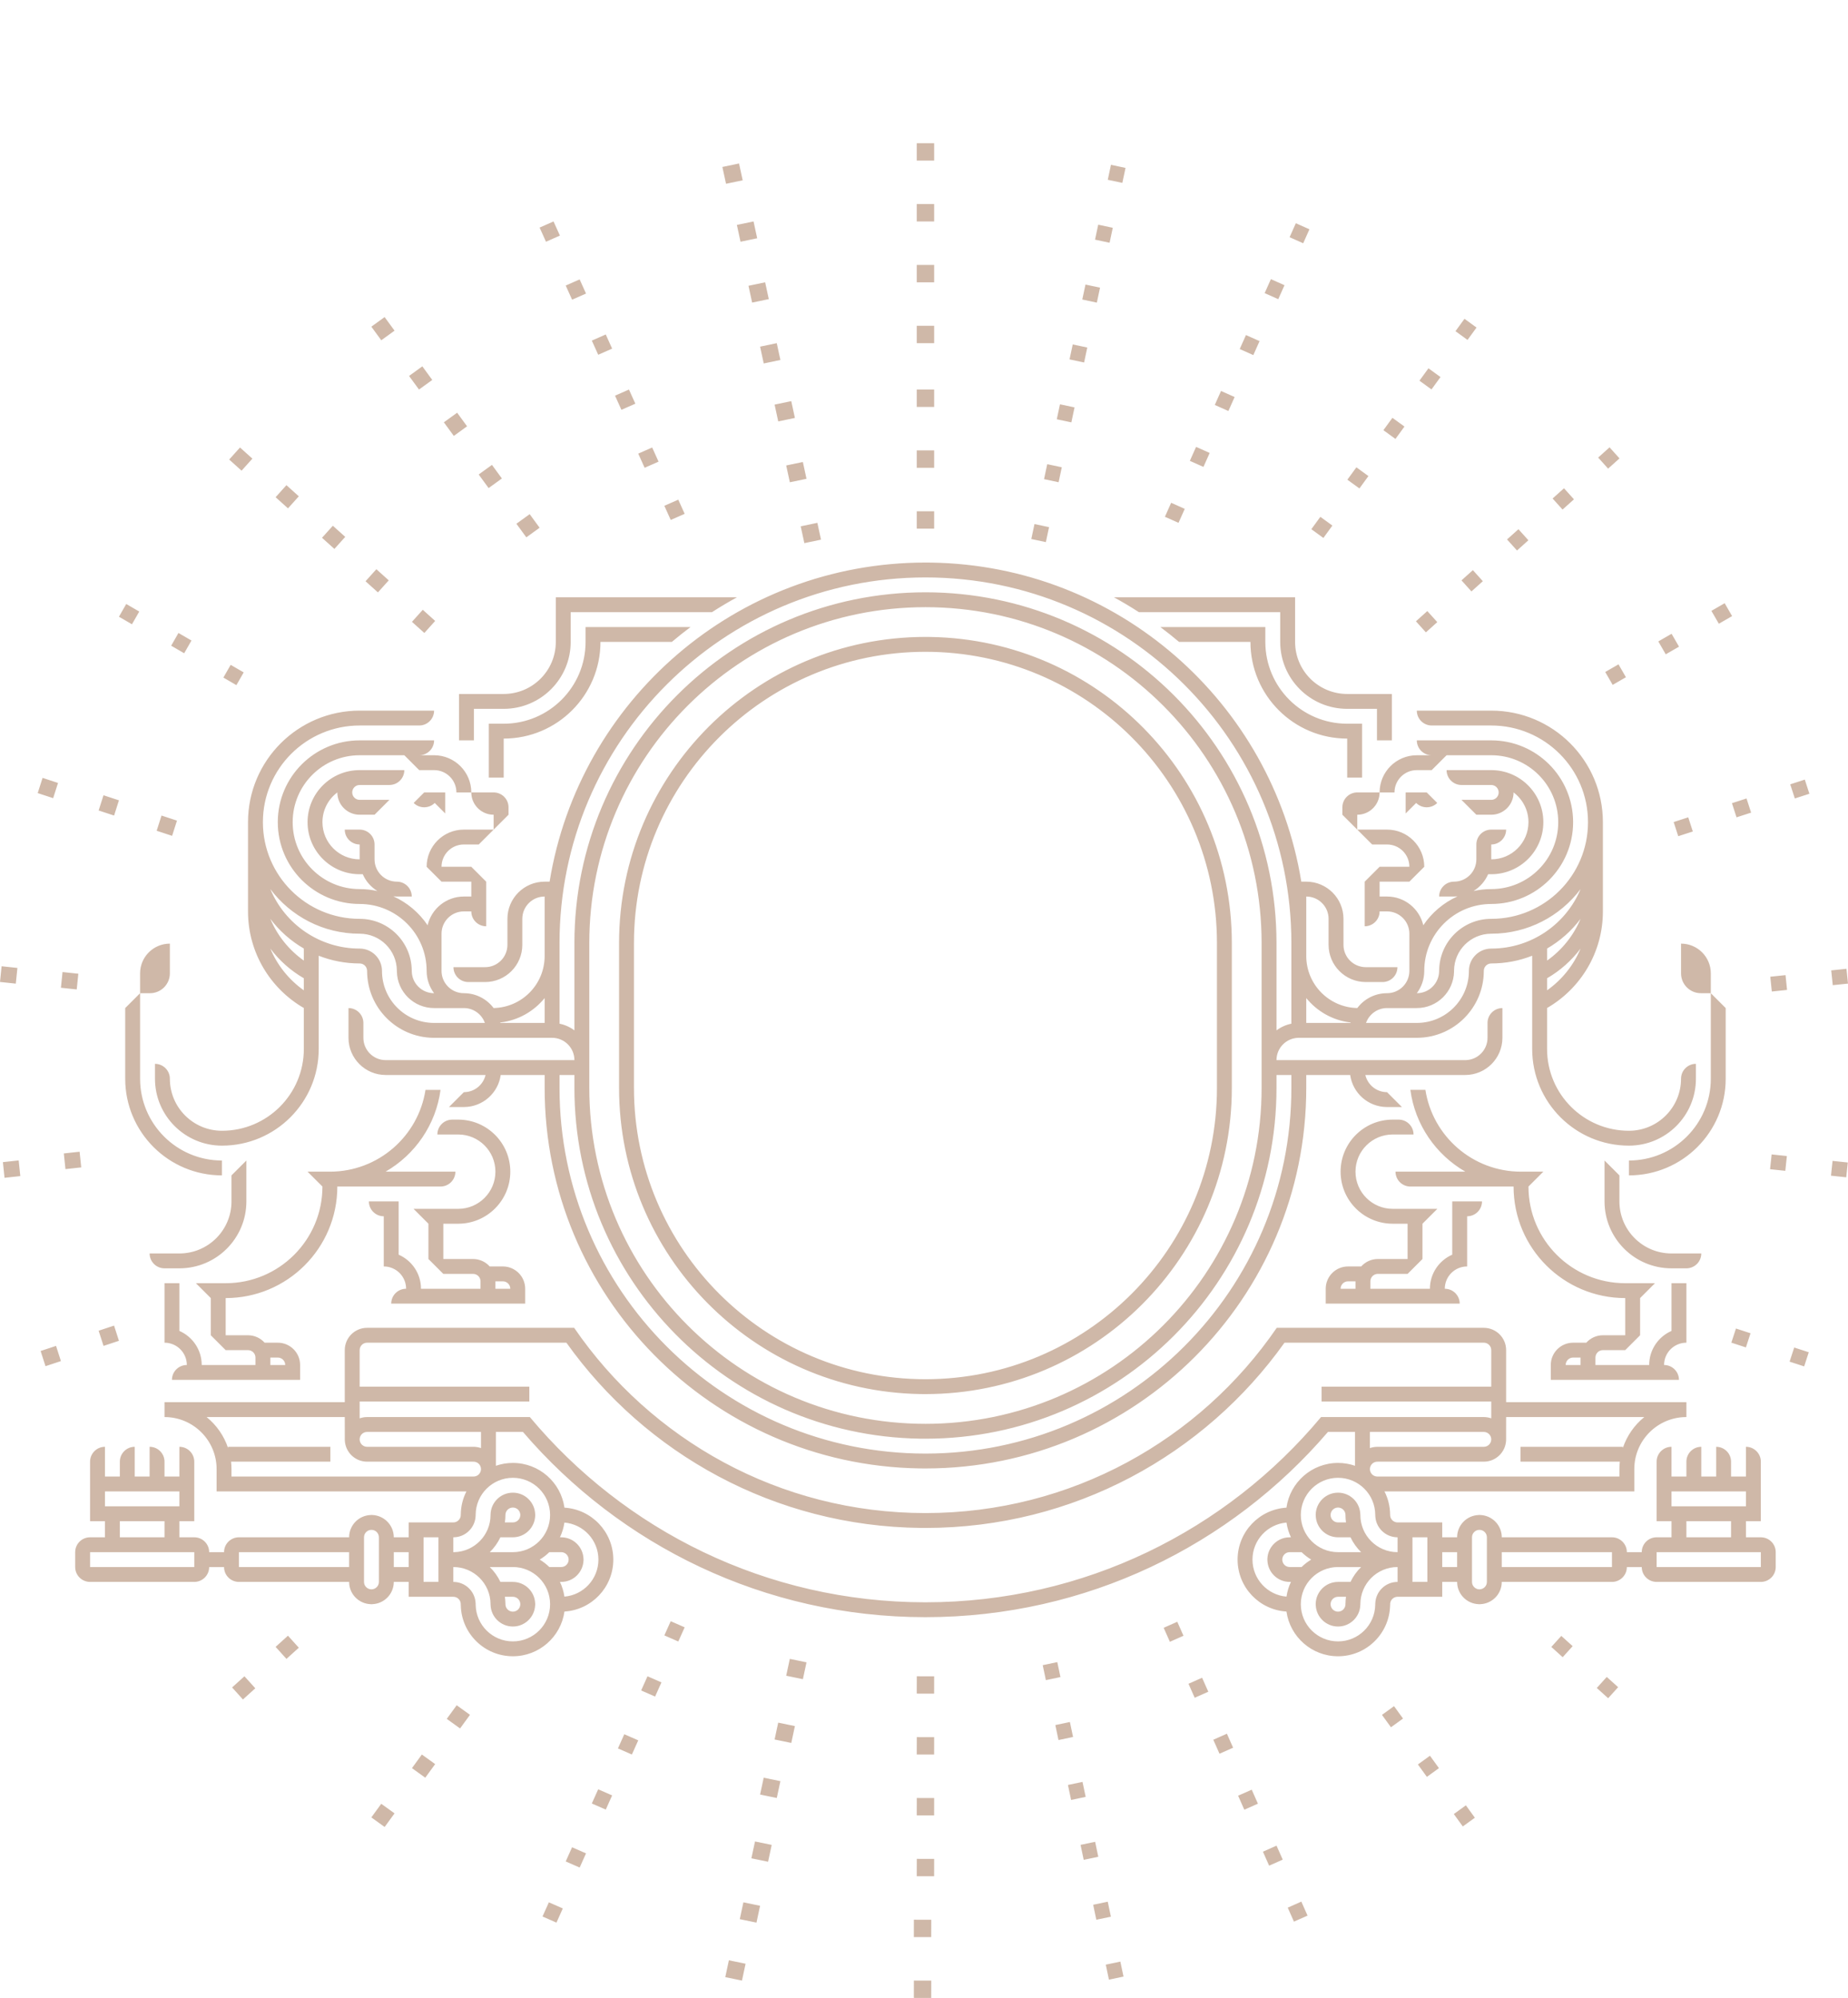 <?xml version="1.0" encoding="UTF-8"?>
<svg width="542px" height="586px" viewBox="0 0 542 586" version="1.1" xmlns="http://www.w3.org/2000/svg" xmlns:xlink="http://www.w3.org/1999/xlink">
    <title>img-illu-peers</title>
    <g id="01-Landing" stroke="none" stroke-width="1" fill="none" fill-rule="evenodd" opacity="0.497">
        <g id="peers-landing_A-榮耀經典款" transform="translate(-403, -5130)">
            <g id="貴族等級的體驗" transform="translate(403, 5046)">
                <g id="img-illu-peers" transform="translate(-0, 0)">
                    <g transform="translate(-0, 84)">
                        <path d="M268.034,580.9 L273.127,580.91 L273.116,586 L268.022,585.988 L268.034,580.9 Z M213.776,574.95 L218.672,575.961 L217.612,580.9 L212.716,579.889 L213.776,574.95 Z M328.588,575.337 L329.513,579.729 L325.241,580.628 L324.316,576.236 L328.588,575.337 Z M268.033,563.05 L273.127,563.061 L273.116,568.15 L268.022,568.139 L268.033,563.05 Z M218.03,557.95 L222.926,558.96 L221.866,563.9 L216.97,562.889 L218.03,557.95 Z M160.976,557.95 L165.068,559.741 L163.203,563.9 L159.111,562.109 L160.976,557.95 Z M381.671,557.743 L383.491,561.847 L379.499,563.613 L377.68,559.51 L381.671,557.743 Z M324.889,557.769 L325.814,562.16 L321.542,563.059 L320.617,558.666 L324.889,557.769 Z M268.885,545.2 L273.978,545.212 L273.967,550.3 L268.873,550.289 L268.885,545.2 Z M167.783,541.8 L171.874,543.591 L170.009,547.75 L165.918,545.959 L167.783,541.8 Z M374.394,541.328 L376.213,545.431 L372.222,547.198 L370.402,543.094 L374.394,541.328 Z M221.434,540.1 L226.33,541.11 L225.27,546.05 L220.374,545.039 L221.434,540.1 Z M321.19,540.199 L322.115,544.591 L317.843,545.49 L316.918,541.098 L321.19,540.199 Z M111.816,529.05 L115.717,531.858 L112.812,535.85 L108.911,533.041 L111.816,529.05 Z M429.928,529.501 L432.563,533.136 L429.026,535.694 L426.392,532.058 L429.928,529.501 Z M268.885,527.35 L273.978,527.362 L273.967,532.45 L268.873,532.439 L268.885,527.35 Z M367.117,524.912 L368.936,529.016 L364.945,530.783 L363.125,526.679 L367.117,524.912 Z M175.441,524.8 L179.532,526.591 L177.667,530.75 L173.576,528.959 L175.441,524.8 Z M317.491,522.63 L318.416,527.022 L314.143,527.92 L313.218,523.528 L317.491,522.63 Z M223.986,521.4 L228.882,522.41 L227.822,527.35 L222.926,526.339 L223.986,521.4 Z M123.728,514.6 L127.63,517.408 L124.724,521.4 L120.823,518.592 L123.728,514.6 Z M419.392,514.956 L422.027,518.593 L418.49,521.151 L415.855,517.515 L419.392,514.956 Z M268.885,509.5 L273.978,509.512 L273.967,514.6 L268.873,514.589 L268.885,509.5 Z M183.099,508.65 L187.19,510.441 L185.325,514.6 L181.234,512.809 L183.099,508.65 Z M359.84,508.496 L361.659,512.6 L357.667,514.367 L355.848,510.263 L359.84,508.496 Z M228.241,505.25 L233.137,506.26 L232.076,511.2 L227.181,510.189 L228.241,505.25 Z M313.791,505.061 L314.716,509.453 L310.443,510.352 L309.518,505.959 L313.791,505.061 Z M133.939,500.15 L137.84,502.958 L134.934,506.95 L131.033,504.141 L133.939,500.15 Z M408.856,500.413 L411.49,504.049 L407.954,506.607 L405.319,502.971 L408.856,500.413 Z M71.694,491.65 L74.876,495.175 L71.251,498.45 L68.069,494.926 L71.694,491.65 Z M471.248,491.844 L474.581,494.852 L471.655,498.089 L468.321,495.081 L471.248,491.844 Z M352.562,492.081 L354.382,496.185 L350.391,497.951 L348.571,493.847 L352.562,492.081 Z M189.905,491.65 L193.997,493.441 L192.131,497.6 L188.041,495.809 L189.905,491.65 Z M268.885,491.65 L273.978,491.661 L273.967,496.75 L268.873,496.739 L268.885,491.65 Z M310.091,487.492 L311.016,491.884 L306.744,492.782 L305.819,488.391 L310.091,487.492 Z M231.644,486.55 L236.54,487.56 L235.48,492.5 L230.584,491.489 L231.644,486.55 Z M84.457,479.75 L87.639,483.274 L84.014,486.55 L80.832,483.026 L84.457,479.75 Z M457.913,479.809 L461.247,482.817 L458.321,486.055 L454.987,483.045 L457.913,479.809 Z M168.394,389.449 C190.874,422.251 228.632,443.775 271.425,443.782 C314.219,443.775 351.977,422.251 374.457,389.449 L374.457,389.449 L435.185,389.449 C438.8,389.449 441.733,392.377 441.733,395.991 L441.733,395.991 L441.733,411.258 L494.604,411.258 L494.604,415.621 C486.165,415.621 479.324,422.455 479.324,430.887 L479.324,430.887 L479.324,437.43 L406.054,437.43 C407.091,439.468 407.686,441.768 407.707,444.205 L407.707,444.205 L407.719,444.205 L407.719,444.478 C407.788,445.619 408.735,446.524 409.894,446.524 L409.894,446.524 L422.992,446.524 L422.992,450.886 L427.358,450.886 C427.358,447.344 430.177,444.466 433.695,444.353 L433.695,444.353 L433.695,444.346 L433.837,444.346 C433.861,444.346 433.883,444.342 433.907,444.342 L433.907,444.342 L433.941,444.344 L433.941,444.344 L433.976,444.346 L434.104,444.346 C437.629,444.458 440.456,447.339 440.456,450.886 L440.456,450.886 L472.774,450.886 C475.186,450.886 477.141,452.838 477.141,455.247 L477.141,455.247 L481.506,455.247 C481.506,452.838 483.461,450.886 485.872,450.886 L485.872,450.886 L490.238,450.886 L490.238,446.154 L485.872,446.154 L485.872,428.706 C485.872,426.298 487.827,424.344 490.238,424.344 L490.238,424.344 L490.238,433.069 L494.604,433.069 L494.604,428.706 C494.604,426.298 496.558,424.344 498.97,424.344 L498.97,424.344 L498.97,433.069 L503.336,433.069 L503.336,424.344 C505.747,424.344 507.701,426.298 507.701,428.706 L507.701,428.706 L507.701,433.069 L512.067,433.069 L512.067,424.344 C514.479,424.344 516.434,426.298 516.434,428.706 L516.434,428.706 L516.434,446.154 L512.067,446.154 L512.067,450.886 L516.434,450.886 C518.845,450.886 520.799,452.838 520.799,455.247 L520.799,455.247 L520.799,459.609 C520.799,462.018 518.845,463.972 516.434,463.972 L516.434,463.972 L485.872,463.972 C483.461,463.972 481.506,462.018 481.506,459.609 L481.506,459.609 L477.141,459.609 C477.141,462.018 475.186,463.972 472.774,463.972 L472.774,463.972 L440.456,463.972 C440.456,467.518 437.629,470.399 434.104,470.504 L434.104,470.504 L434.104,470.514 L433.695,470.514 L433.695,470.504 C430.177,470.391 427.358,467.514 427.358,463.972 L427.358,463.972 L422.992,463.972 L422.992,468.333 L409.894,468.333 C408.745,468.333 407.805,469.222 407.72,470.35 L407.72,470.35 L407.72,470.804 L407.704,470.804 C407.549,479.102 400.773,485.781 392.431,485.781 C384.722,485.781 378.35,480.077 377.304,472.663 C369.332,472.174 363.014,465.581 362.976,457.502 L362.976,457.502 L362.974,457.502 L362.974,457.348 C363.018,449.273 369.334,442.683 377.304,442.194 C378.35,434.78 384.722,429.075 392.431,429.075 C394.175,429.075 395.85,429.372 397.412,429.909 L397.412,429.909 L397.412,419.983 L389.474,419.983 C360.986,453.229 318.68,474.305 271.443,474.315 L271.443,474.315 L271.407,474.315 C224.17,474.305 181.865,453.229 153.377,419.983 L153.377,419.983 L145.438,419.983 L145.438,429.909 C147.001,429.372 148.676,429.075 150.419,429.075 C158.129,429.075 164.501,434.78 165.547,442.194 C173.516,442.683 179.833,449.273 179.875,457.348 L179.875,457.348 L179.876,457.348 L179.876,457.502 C179.836,465.581 173.519,472.174 165.547,472.663 C164.501,480.077 158.129,485.781 150.419,485.781 C142.078,485.781 135.302,479.102 135.147,470.804 L135.147,470.804 L135.131,470.804 L135.131,470.35 C135.046,469.222 134.106,468.333 132.956,468.333 L132.956,468.333 L119.858,468.333 L119.858,463.972 L115.493,463.972 C115.493,467.514 112.674,470.391 109.156,470.504 L109.156,470.504 L109.156,470.514 L108.746,470.514 L108.746,470.504 C105.222,470.399 102.395,467.518 102.395,463.972 L102.395,463.972 L70.077,463.972 C67.665,463.972 65.71,462.018 65.71,459.609 L65.71,459.609 L61.345,459.609 C61.345,462.018 59.389,463.972 56.979,463.972 L56.979,463.972 L26.417,463.972 C24.006,463.972 22.051,462.018 22.051,459.609 L22.051,459.609 L22.051,455.247 C22.051,452.838 24.006,450.886 26.417,450.886 L26.417,450.886 L30.783,450.886 L30.783,446.154 L26.417,446.154 L26.417,428.706 C26.417,426.298 28.372,424.344 30.783,424.344 L30.783,424.344 L30.783,433.069 L35.149,433.069 L35.149,428.706 C35.149,426.298 37.103,424.344 39.515,424.344 L39.515,424.344 L39.515,433.069 L43.881,433.069 L43.881,424.344 C46.292,424.344 48.247,426.298 48.247,428.706 L48.247,428.706 L48.247,433.069 L52.612,433.069 L52.612,424.344 C55.024,424.344 56.979,426.298 56.979,428.706 L56.979,428.706 L56.979,446.154 L52.612,446.154 L52.612,450.886 L56.979,450.886 C59.389,450.886 61.345,452.838 61.345,455.247 L61.345,455.247 L65.71,455.247 C65.71,452.838 67.665,450.886 70.077,450.886 L70.077,450.886 L102.395,450.886 C102.395,447.339 105.222,444.458 108.746,444.352 L108.746,444.352 L108.746,444.346 L108.875,444.346 C108.898,444.346 108.921,444.342 108.944,444.342 L108.944,444.342 L108.979,444.344 L108.979,444.344 L109.014,444.346 L109.156,444.346 C112.674,444.466 115.493,447.344 115.493,450.886 L115.493,450.886 L119.858,450.886 L119.858,446.524 L132.956,446.524 C134.116,446.524 135.062,445.619 135.133,444.478 L135.133,444.478 L135.133,444.205 L135.143,444.205 C135.165,441.768 135.759,439.468 136.797,437.43 L136.797,437.43 L63.527,437.43 L63.527,430.887 C63.527,422.455 56.686,415.621 48.247,415.621 L48.247,415.621 L48.247,411.258 L101.118,411.258 L101.118,395.991 C101.118,392.377 104.05,389.449 107.666,389.449 L107.666,389.449 Z M345.286,475.665 L347.105,479.769 L343.113,481.536 L341.294,477.432 L345.286,475.665 Z M196.712,475.5 L200.804,477.291 L198.939,481.45 L194.848,479.659 L196.712,475.5 Z M399.204,459.609 L392.431,459.609 C386.403,459.61 381.516,464.492 381.516,470.514 C381.516,476.538 386.403,481.419 392.431,481.419 C398.404,481.419 403.254,476.625 403.341,470.678 L403.341,470.678 L403.341,470.331 L403.355,470.331 C403.453,466.803 406.339,463.972 409.894,463.972 L409.894,463.972 L409.894,459.609 C403.89,459.61 399.021,464.454 398.982,470.443 L398.982,470.443 L398.982,470.698 L398.971,470.698 C398.872,474.227 395.985,477.057 392.431,477.057 C388.912,477.057 386.049,474.282 385.897,470.804 L385.897,470.804 L385.882,470.804 L385.882,470.331 C385.99,466.803 388.876,463.972 392.431,463.972 L392.431,463.972 L396.086,463.972 C396.863,462.336 397.924,460.862 399.204,459.609 L399.204,459.609 Z M150.42,459.609 L143.647,459.609 C144.926,460.862 145.987,462.336 146.765,463.972 L146.765,463.972 L150.419,463.972 C153.975,463.972 156.861,466.803 156.959,470.331 L156.959,470.331 L156.969,470.331 L156.969,470.804 L156.954,470.804 C156.801,474.282 153.939,477.057 150.419,477.057 C146.866,477.057 143.979,474.227 143.88,470.698 L143.88,470.698 L143.869,470.698 L143.869,470.443 C143.83,464.454 138.961,459.61 132.957,459.609 L132.957,459.609 L132.956,463.972 C136.511,463.972 139.398,466.803 139.496,470.331 L139.496,470.331 L139.51,470.331 L139.51,470.678 C139.597,476.625 144.447,481.419 150.419,481.419 C156.448,481.419 161.335,476.538 161.335,470.514 L161.335,470.514 C161.334,464.492 156.448,459.61 150.42,459.609 L150.42,459.609 Z M394.772,468.333 L392.431,468.333 C391.282,468.333 390.343,469.22 390.256,470.345 L390.256,470.345 L390.256,470.684 C390.344,471.809 391.282,472.695 392.431,472.695 C393.58,472.695 394.519,471.808 394.605,470.682 L394.605,470.682 L394.605,470.331 L394.617,470.331 C394.626,469.654 394.678,468.987 394.772,468.333 L394.772,468.333 Z M150.419,468.333 L148.079,468.333 C148.173,468.987 148.225,469.654 148.233,470.331 L148.233,470.331 L148.246,470.331 L148.246,470.682 C148.331,471.808 149.271,472.695 150.419,472.695 C151.569,472.695 152.507,471.809 152.595,470.684 L152.595,470.684 L152.595,470.345 C152.507,469.22 151.569,468.333 150.419,468.333 L150.419,468.333 Z M166.121,393.811 L107.666,393.811 C106.461,393.811 105.483,394.786 105.483,395.991 L105.483,395.991 L105.483,406.705 L155.25,406.705 L155.25,411.067 L105.483,411.067 L105.483,416 C106.167,415.759 106.899,415.621 107.666,415.621 L107.666,415.621 L155.4,415.621 C183.095,448.818 224.79,469.948 271.425,469.953 C318.061,469.948 359.756,448.818 387.451,415.621 L387.451,415.621 L435.185,415.621 C435.951,415.621 436.683,415.759 437.368,416 L437.368,416 L437.368,411.067 L387.601,411.067 L387.601,406.705 L437.368,406.705 L437.368,395.991 C437.368,394.786 436.39,393.811 435.185,393.811 L435.185,393.811 L376.73,393.811 C353.325,426.683 314.893,448.132 271.443,448.144 L271.443,448.144 L271.407,448.144 L270.105,448.137 C227.19,447.702 189.292,426.354 166.121,393.811 L166.121,393.811 Z M165.537,446.566 C165.314,448.091 164.867,449.542 164.228,450.886 L164.228,450.886 L164.596,450.886 L164.602,450.886 L164.672,450.886 C168.172,450.929 171.004,453.71 171.132,457.184 L171.132,457.184 L171.141,457.184 L171.141,457.351 C171.142,457.377 171.145,457.402 171.145,457.428 L171.145,457.428 L171.143,457.467 L171.143,457.467 L171.141,457.506 L171.141,457.626 C171.03,461.147 168.146,463.972 164.596,463.972 L164.596,463.972 L164.228,463.972 C164.867,465.315 165.314,466.766 165.537,468.29 C171.12,467.813 175.503,463.141 175.51,457.441 L175.51,457.441 L175.51,457.416 C175.503,451.716 171.12,447.043 165.537,446.566 Z M377.314,446.566 C371.731,447.043 367.347,451.716 367.341,457.416 L367.341,457.416 L367.341,457.441 C367.347,463.141 371.731,467.813 377.314,468.29 C377.536,466.766 377.984,465.315 378.623,463.972 L378.623,463.972 L378.254,463.972 C374.705,463.972 371.821,461.147 371.716,457.626 L371.716,457.626 L371.71,457.626 L371.71,457.506 L371.71,457.506 L371.706,457.428 L371.708,457.39 L371.708,457.39 L371.71,457.351 L371.71,457.184 C371.847,453.71 374.679,450.929 378.179,450.89 L378.179,450.89 L378.179,450.886 L378.249,450.886 L378.249,450.886 L378.254,450.886 L378.623,450.886 C377.984,449.542 377.536,448.091 377.314,446.566 Z M109.149,448.715 L108.746,448.715 L108.588,448.735 C107.552,448.904 106.761,449.802 106.761,450.886 L106.761,450.886 L106.761,463.972 C106.761,465.13 107.666,466.075 108.809,466.146 L108.809,466.146 L109.079,466.146 C110.222,466.075 111.127,465.13 111.127,463.972 L111.127,463.972 L111.127,450.886 C111.127,449.75 110.258,448.818 109.149,448.715 L109.149,448.715 Z M434.104,448.715 L433.702,448.715 C432.593,448.818 431.724,449.75 431.724,450.886 L431.724,450.886 L431.724,463.972 C431.724,465.13 432.629,466.075 433.772,466.146 L433.772,466.146 L434.042,466.146 C435.185,466.075 436.089,465.13 436.089,463.972 L436.089,463.972 L436.089,450.886 C436.089,449.748 435.218,448.815 434.104,448.715 L434.104,448.715 Z M128.59,450.886 L124.225,450.886 L124.225,463.972 L128.59,463.972 L128.59,450.886 Z M418.626,450.886 L414.26,450.886 L414.26,463.972 L418.626,463.972 L418.626,450.886 Z M56.979,455.247 L26.418,455.247 L26.418,459.609 L56.979,459.609 L56.979,455.247 Z M472.774,455.247 L440.455,455.247 L440.455,459.609 L472.774,459.609 L472.774,455.247 Z M516.434,455.247 L485.873,455.247 L485.873,459.609 L516.434,459.609 L516.434,455.247 Z M102.395,455.247 L70.076,455.247 L70.076,459.609 L102.395,459.609 L102.395,455.247 Z M427.358,455.247 L422.992,455.247 L422.992,459.609 L427.358,459.609 L427.358,455.247 Z M381.741,455.247 L378.254,455.247 C377.13,455.247 376.206,456.096 376.087,457.187 L376.087,457.187 L376.087,457.626 C376.182,458.738 377.115,459.609 378.254,459.609 L378.254,459.609 L381.741,459.609 C382.59,458.778 383.535,458.045 384.558,457.428 C383.535,456.812 382.59,456.078 381.741,455.247 L381.741,455.247 Z M164.596,455.247 L161.11,455.247 C160.261,456.078 159.316,456.812 158.293,457.428 C159.316,458.045 160.261,458.778 161.11,459.609 L161.11,459.609 L164.596,459.609 C165.735,459.609 166.669,458.738 166.768,457.626 L166.768,457.626 L166.764,457.626 L166.764,457.187 C166.644,456.096 165.72,455.247 164.596,455.247 L164.596,455.247 Z M119.858,455.247 L115.493,455.247 L115.493,459.609 L119.858,459.609 L119.858,455.247 Z M392.431,433.438 C386.403,433.438 381.516,438.32 381.516,444.342 C381.516,450.365 386.403,455.247 392.431,455.247 L392.431,455.247 L399.204,455.247 C397.924,453.995 396.863,452.521 396.086,450.886 L396.086,450.886 L392.431,450.886 C388.87,450.886 385.98,448.045 385.891,444.509 L385.891,444.509 L385.882,444.509 L385.882,444.25 C385.936,440.68 388.845,437.8 392.431,437.8 C396.001,437.8 398.898,440.655 398.973,444.205 L398.973,444.205 L398.98,444.205 L398.98,444.344 C398.981,450.365 403.867,455.247 409.894,455.247 L409.894,455.247 L409.894,450.886 C406.334,450.886 403.444,448.045 403.354,444.509 L403.354,444.509 L403.345,444.509 L403.345,444.304 C403.323,438.299 398.446,433.438 392.431,433.438 Z M150.419,433.438 C144.404,433.438 139.527,438.299 139.506,444.304 L139.506,444.304 L139.506,444.509 L139.497,444.509 C139.407,448.045 136.517,450.886 132.956,450.886 L132.956,450.886 L132.956,455.247 L133.248,455.244 C139.14,455.09 143.87,450.268 143.871,444.344 L143.871,444.344 L143.871,444.205 C143.953,440.655 146.85,437.8 150.419,437.8 C154.005,437.8 156.914,440.68 156.964,444.25 L156.964,444.25 L156.969,444.25 L156.969,444.509 C156.871,448.045 153.981,450.886 150.419,450.886 L150.419,450.886 L146.765,450.886 C145.987,452.521 144.926,453.995 143.647,455.247 L143.647,455.247 L150.42,455.247 C156.448,455.247 161.334,450.365 161.334,444.342 L161.334,444.342 C161.335,438.32 156.448,433.438 150.419,433.438 Z M507.701,446.155 L494.603,446.155 L494.603,450.886 L507.701,450.886 L507.701,446.155 Z M48.247,446.155 L35.149,446.155 L35.149,450.886 L48.247,450.886 L48.247,446.155 Z M150.419,442.161 C149.214,442.161 148.237,443.138 148.237,444.342 L148.237,444.342 L148.237,444.371 L148.237,444.371 L148.236,444.399 L148.236,444.509 C148.226,445.192 148.174,445.865 148.079,446.524 L148.079,446.524 L150.419,446.524 C151.609,446.524 152.572,445.575 152.601,444.395 L152.601,444.395 L152.601,444.29 C152.572,443.11 151.608,442.161 150.419,442.161 Z M392.431,442.161 C391.243,442.161 390.279,443.11 390.25,444.29 L390.25,444.29 L390.25,444.395 C390.279,445.575 391.242,446.524 392.431,446.524 L392.431,446.524 L394.772,446.524 C394.677,445.865 394.624,445.192 394.617,444.509 L394.617,444.509 L394.615,444.509 L394.615,444.399 C394.615,444.38 394.613,444.362 394.613,444.342 L394.613,444.342 L394.608,444.186 C394.528,443.055 393.584,442.161 392.431,442.161 Z M52.612,437.43 L30.783,437.43 L30.783,441.793 L52.612,441.793 L52.612,437.43 Z M512.067,437.43 L490.238,437.43 L490.238,441.793 L512.067,441.793 L512.067,437.43 Z M482.26,415.621 L441.733,415.621 L441.724,422.453 C441.566,425.931 438.704,428.706 435.185,428.706 L435.185,428.706 L404.156,428.706 L404.156,428.71 L403.893,428.71 C402.72,428.746 401.778,429.706 401.778,430.887 C401.778,432.092 402.755,433.069 403.961,433.069 L403.961,433.069 L474.958,433.069 L474.958,430.887 C474.958,430.15 475.001,429.423 475.081,428.706 L475.081,428.706 L445.958,428.706 L445.958,424.344 L475.962,424.344 L475.962,424.693 C477.16,421.093 479.37,417.955 482.26,415.621 L482.26,415.621 Z M101.118,415.621 L60.59,415.621 C63.48,417.955 65.691,421.093 66.889,424.693 L66.889,424.693 L66.889,424.344 L96.892,424.344 L96.892,428.706 L67.77,428.706 C67.849,429.423 67.893,430.15 67.893,430.887 L67.893,430.887 L67.893,433.069 L138.89,433.069 C140.095,433.069 141.072,432.092 141.072,430.887 C141.072,429.706 140.131,428.746 138.958,428.71 L138.958,428.71 L138.695,428.71 L138.695,428.706 L107.666,428.706 C104.147,428.706 101.285,425.931 101.132,422.453 L101.132,422.453 L101.127,422.453 L101.118,415.621 Z M271.444,164.997 L273.107,165.01 C327.898,165.828 373.124,206.06 381.657,258.589 L381.657,258.589 L383.114,258.589 C389.142,258.59 394.028,263.472 394.028,269.494 L394.028,269.494 L394.029,277.128 C394.029,280.741 396.961,283.67 400.578,283.67 L400.578,283.67 L409.855,283.67 C409.855,286.08 407.9,288.032 405.489,288.032 L405.489,288.032 L400.578,288.032 C394.55,288.032 389.662,283.15 389.662,277.128 L389.662,277.128 L389.662,269.494 C389.662,265.881 386.731,262.951 383.114,262.951 L383.114,262.951 L383.114,280.399 L383.113,280.399 C383.114,288.726 389.786,295.49 398.08,295.658 C400.072,293.014 403.238,291.304 406.806,291.304 C410.423,291.304 413.356,288.374 413.356,284.761 L413.356,284.761 L413.356,273.856 C413.356,270.242 410.423,267.313 406.806,267.313 L406.806,267.313 L404.623,267.313 C404.623,269.722 402.668,271.675 400.258,271.675 L400.258,271.675 L400.258,258.589 L404.623,254.227 L413.356,254.227 C413.356,250.613 410.423,247.684 406.806,247.684 L406.806,247.684 L402.44,247.684 L398.074,243.322 L406.806,243.322 C412.834,243.322 417.721,248.205 417.721,254.227 L417.721,254.227 L413.356,258.589 L404.623,258.589 L404.623,262.951 L406.806,262.951 C411.982,262.951 416.312,266.551 417.434,271.38 C419.914,267.7 423.392,264.75 427.475,262.901 C427.138,262.934 426.797,262.951 426.453,262.951 L426.453,262.951 L422.087,262.951 C422.087,260.542 424.042,258.589 426.453,258.589 C430.069,258.589 433.001,255.66 433.001,252.046 L433.001,252.046 L433.001,247.684 C433.001,245.275 434.956,243.322 437.368,243.322 L437.368,243.322 L441.733,243.322 C441.733,245.731 439.779,247.684 437.368,247.684 L437.368,247.684 L437.368,252.046 C443.391,252.046 448.275,247.17 448.282,241.154 L448.282,241.154 L448.282,241.131 C448.278,237.567 446.564,234.404 443.916,232.417 L443.916,232.417 C443.916,236.031 440.984,238.96 437.368,238.96 L437.368,238.96 L433.001,238.96 L428.635,234.598 L437.368,234.598 C438.573,234.598 439.55,233.622 439.55,232.418 C439.55,231.213 438.573,230.236 437.368,230.236 L437.368,230.236 L428.583,230.236 C426.197,230.205 424.27,228.265 424.27,225.874 L424.27,225.874 L437.368,225.874 C445.775,225.874 452.596,232.659 452.646,241.049 L452.646,241.049 L452.648,241.049 L452.648,241.212 C452.607,249.611 445.782,256.408 437.368,256.408 L437.368,256.408 L436.457,256.408 C435.559,258.459 434.051,260.181 432.159,261.342 C433.837,260.972 435.578,260.77 437.368,260.77 C448.215,260.77 457.009,251.987 457.014,241.15 L457.014,241.15 L457.014,241.133 C457.009,230.296 448.215,221.512 437.368,221.512 L437.368,221.512 L424.27,221.512 L419.903,225.874 L415.538,225.874 C411.921,225.874 408.989,228.803 408.989,232.418 L408.989,232.418 L404.623,232.417 C404.623,236.03 401.691,238.96 398.075,238.96 L398.075,238.96 L398.075,243.322 L393.708,238.96 L393.708,236.779 C393.708,234.37 395.663,232.417 398.075,232.417 L398.075,232.417 L404.623,232.418 C404.623,226.394 409.51,221.512 415.538,221.512 L415.538,221.512 L419.903,221.512 C417.493,221.512 415.538,219.559 415.538,217.15 L415.538,217.15 L437.368,217.15 C450.599,217.15 461.329,227.844 461.378,241.053 L461.378,241.053 L461.379,241.053 L461.379,241.206 C461.344,254.426 450.608,265.132 437.368,265.132 C426.517,265.132 417.721,273.92 417.721,284.761 C417.721,287.216 416.909,289.482 415.539,291.304 C419.125,291.304 422.033,288.423 422.082,284.852 L422.082,284.852 L422.082,284.512 L422.094,284.512 C422.227,276.195 429.012,269.494 437.368,269.494 C453.041,269.494 465.746,256.8 465.746,241.141 C465.746,225.482 453.041,212.788 437.368,212.788 L437.368,212.788 L419.903,212.788 C417.493,212.788 415.538,210.836 415.538,208.426 L415.538,208.426 L437.368,208.426 C455.452,208.426 470.111,223.073 470.111,241.141 L470.111,241.141 L470.111,267.313 C470.111,279.422 463.526,289.991 453.74,295.648 L453.74,295.648 L453.74,307.661 C453.74,320.912 464.491,331.652 477.752,331.652 C486.19,331.652 493.032,324.817 493.032,316.385 C493.032,313.976 494.987,312.023 497.398,312.023 L497.398,312.023 L497.398,316.385 C497.398,327.226 488.602,336.015 477.752,336.015 C462.079,336.015 449.374,323.321 449.374,307.661 L449.374,307.661 L449.374,280.311 C445.656,281.776 441.606,282.58 437.368,282.58 C436.161,282.58 435.185,283.557 435.185,284.761 C435.185,295.527 426.509,304.264 415.762,304.384 L415.762,304.384 L415.762,304.39 L380.931,304.39 L380.696,304.395 C377.189,304.518 374.383,307.398 374.383,310.933 L374.383,310.933 L429.727,310.933 L429.962,310.929 C433.47,310.805 436.276,307.925 436.276,304.39 L436.276,304.39 L436.276,300.028 C436.276,297.619 438.231,295.666 440.642,295.666 L440.642,295.666 L440.642,304.39 C440.642,310.413 435.756,315.295 429.727,315.295 L429.727,315.295 L429.727,315.296 L400.439,315.296 C401.122,318.18 403.71,320.33 406.806,320.33 L406.806,320.33 L411.172,324.692 L406.667,324.692 C401.214,324.62 396.726,320.558 395.998,315.296 L395.998,315.296 L383.113,315.296 L383.113,319.09 C383.113,380.716 333.121,430.676 271.444,430.696 L271.444,430.696 L271.408,430.696 L269.561,430.68 C208.735,429.676 159.738,380.1 159.738,319.09 L159.738,319.09 L159.738,315.296 L146.853,315.296 C146.123,320.558 141.636,324.62 136.184,324.689 L136.184,324.689 L136.184,324.692 L131.679,324.692 L136.045,320.33 L136.302,320.325 C139.283,320.21 141.748,318.1 142.412,315.296 L142.412,315.296 L113.124,315.296 C107.096,315.295 102.209,310.413 102.209,304.39 L102.209,304.39 L102.209,295.666 C104.62,295.666 106.575,297.619 106.575,300.028 L106.575,300.028 L106.575,304.39 C106.575,308.004 109.506,310.933 113.124,310.933 L113.124,310.933 L168.468,310.933 C168.468,307.32 165.536,304.39 161.919,304.39 L161.919,304.39 L127.089,304.39 C116.342,304.264 107.666,295.527 107.666,284.761 C107.666,283.557 106.689,282.58 105.483,282.58 C101.245,282.58 97.194,281.776 93.477,280.311 L93.477,280.311 L93.477,307.661 C93.477,323.321 80.771,336.015 65.099,336.015 C54.248,336.015 45.452,327.226 45.452,316.385 L45.452,316.385 L45.452,312.023 C47.864,312.023 49.819,313.976 49.819,316.385 C49.819,324.817 56.659,331.652 65.099,331.652 C78.361,331.652 89.111,320.912 89.111,307.661 L89.111,307.661 L89.111,295.648 C79.325,289.991 72.739,279.422 72.739,267.313 L72.739,267.313 L72.739,241.141 C72.739,223.073 87.4,208.426 105.483,208.426 L105.483,208.426 L127.313,208.426 C127.313,210.836 125.358,212.788 122.947,212.788 L122.947,212.788 L105.483,212.788 C89.81,212.788 77.105,225.482 77.105,241.141 C77.105,256.8 89.81,269.494 105.483,269.494 C113.839,269.494 120.624,276.195 120.758,284.512 L120.758,284.512 L120.769,284.512 L120.769,284.852 C120.817,288.423 123.726,291.304 127.313,291.304 C125.942,289.482 125.129,287.216 125.129,284.761 C125.129,273.92 116.333,265.132 105.483,265.132 C92.244,265.132 81.508,254.426 81.473,241.206 L81.473,241.206 L81.471,241.206 L81.471,241.053 C81.521,227.844 92.251,217.15 105.483,217.15 L105.483,217.15 L127.313,217.15 C127.313,219.559 125.358,221.512 122.947,221.512 L122.947,221.512 L127.313,221.512 C133.341,221.512 138.228,226.394 138.228,232.418 L138.228,232.418 L133.861,232.418 C133.861,228.803 130.929,225.874 127.313,225.874 L127.313,225.874 L122.947,225.874 L118.581,221.512 L105.483,221.512 C94.636,221.512 85.842,230.296 85.837,241.133 L85.837,241.133 L85.837,241.15 C85.842,251.987 94.636,260.77 105.483,260.77 C107.273,260.77 109.014,260.972 110.692,261.342 C108.8,260.181 107.291,258.459 106.394,256.408 L106.394,256.408 L105.483,256.408 C97.068,256.408 90.243,249.611 90.204,241.212 L90.204,241.212 L90.203,241.212 L90.203,241.049 C90.255,232.659 97.075,225.874 105.483,225.874 L105.483,225.874 L118.581,225.874 C118.581,228.265 116.655,230.205 114.267,230.233 L114.267,230.233 L114.267,230.236 L105.483,230.236 C104.278,230.236 103.3,231.213 103.3,232.418 C103.3,233.622 104.278,234.598 105.483,234.598 L105.483,234.598 L114.215,234.598 L109.85,238.96 L105.483,238.96 C101.867,238.96 98.935,236.031 98.935,232.418 L98.935,232.418 C96.286,234.404 94.572,237.567 94.569,241.131 L94.569,241.131 L94.569,241.154 C94.576,247.17 99.46,252.046 105.483,252.046 L105.483,252.046 L105.483,247.684 C103.072,247.684 101.117,245.731 101.117,243.322 L101.117,243.322 L105.483,243.322 C107.894,243.322 109.85,245.275 109.85,247.684 L109.85,247.684 L109.85,252.046 C109.85,255.66 112.781,258.589 116.398,258.589 C118.809,258.589 120.764,260.542 120.764,262.951 L120.764,262.951 L116.398,262.951 C116.053,262.951 115.713,262.934 115.376,262.901 C119.459,264.75 122.935,267.7 125.416,271.38 C126.538,266.551 130.869,262.951 136.045,262.951 L136.045,262.951 L138.228,262.951 L138.228,258.589 L129.496,258.589 L125.129,254.227 C125.129,248.205 130.016,243.322 136.045,243.322 L136.045,243.322 L144.776,243.322 L140.41,247.684 L136.045,247.684 C132.428,247.684 129.496,250.613 129.496,254.227 L129.496,254.227 L138.228,254.227 L142.593,258.589 L142.593,271.675 C140.182,271.675 138.228,269.722 138.228,267.313 L138.228,267.313 L136.045,267.313 C132.428,267.313 129.496,270.242 129.496,273.856 L129.496,273.856 L129.496,284.761 C129.496,288.374 132.428,291.304 136.045,291.304 C139.611,291.304 142.779,293.014 144.77,295.658 C153.064,295.49 159.737,288.726 159.738,280.4 L159.738,280.4 L159.738,280.399 L159.737,280.399 L159.737,262.951 C156.12,262.951 153.188,265.881 153.188,269.494 L153.188,269.494 L153.187,269.494 L153.187,277.128 C153.187,283.15 148.301,288.032 142.273,288.032 L142.273,288.032 L137.362,288.032 C134.95,288.032 132.996,286.08 132.996,283.67 L132.996,283.67 L142.273,283.67 C145.89,283.67 148.822,280.741 148.822,277.128 L148.822,277.128 L148.822,269.494 C148.823,263.472 153.709,258.59 159.737,258.589 L159.737,258.589 L161.193,258.589 C169.813,205.529 215.87,165.016 271.408,164.997 L271.408,164.997 L271.444,164.997 Z M168.469,315.296 L164.103,315.296 L164.103,319.09 C164.103,378.313 212.151,426.324 271.425,426.334 C330.699,426.324 378.747,378.313 378.747,319.09 L378.747,319.09 L378.747,315.296 L374.382,315.296 L374.382,319.09 C374.382,375.898 328.298,421.952 271.444,421.972 L271.444,421.972 L271.408,421.972 L269.705,421.958 C213.635,421.03 168.469,375.33 168.469,319.09 L168.469,319.09 L168.469,315.296 Z M435.185,419.983 L401.778,419.983 L401.778,424.725 C402.436,424.492 403.139,424.358 403.874,424.349 L403.874,424.349 L403.874,424.344 L435.185,424.344 C436.391,424.344 437.368,423.368 437.368,422.164 C437.368,420.959 436.39,419.983 435.185,419.983 L435.185,419.983 Z M141.072,419.983 L107.666,419.983 C106.461,419.983 105.483,420.959 105.483,422.164 L105.483,422.164 L105.489,422.319 C105.569,423.451 106.513,424.344 107.666,424.344 L107.666,424.344 L138.977,424.344 C139.712,424.358 140.415,424.492 141.072,424.725 L141.072,424.725 L141.072,419.983 Z M271.425,178.084 C216.974,178.094 172.835,222.199 172.835,276.604 L172.835,276.604 L172.835,319.09 C172.835,373.495 216.974,417.6 271.425,417.61 C325.877,417.6 370.015,373.495 370.015,319.09 L370.015,319.09 L370.015,276.604 C370.015,222.199 325.877,178.094 271.425,178.084 Z M271.443,186.807 L272.929,186.82 C321.864,187.633 361.284,227.519 361.284,276.604 L361.284,276.604 L361.284,319.09 C361.284,368.67 321.064,408.866 271.443,408.886 L271.443,408.886 L271.408,408.886 L269.922,408.873 C220.986,408.061 181.567,368.175 181.567,319.09 L181.567,319.09 L181.567,276.604 C181.567,227.023 221.786,186.828 271.408,186.807 L271.408,186.807 L271.443,186.807 Z M418.056,319.656 C420.156,333.245 431.91,343.648 446.099,343.648 L446.099,343.648 L452.648,343.648 L448.282,348.009 C448.282,363.669 460.988,376.363 476.661,376.363 L476.661,376.363 L485.392,376.363 L481.026,380.725 L481.026,391.629 L476.661,395.992 L470.111,395.992 C468.906,395.992 467.928,396.968 467.928,398.173 L467.928,398.173 L467.928,400.353 L483.689,400.353 C483.689,395.882 486.384,392.042 490.238,390.359 L490.238,390.359 L490.238,376.363 L494.604,376.363 L494.604,393.811 C490.987,393.811 488.055,396.74 488.055,400.353 C490.467,400.353 492.422,402.306 492.422,404.715 L492.422,404.715 L454.831,404.715 L454.831,400.353 C454.831,396.74 457.763,393.811 461.38,393.811 L461.38,393.811 L465.24,393.811 C466.44,392.474 468.175,391.629 470.111,391.629 L470.111,391.629 L476.661,391.629 L476.661,380.725 C458.576,380.725 443.916,366.077 443.916,348.009 L443.916,348.009 L413.653,348.009 C411.242,348.009 409.288,346.057 409.288,343.648 L409.288,343.648 L429.769,343.648 C421.159,338.686 415.015,329.928 413.646,319.656 L413.646,319.656 Z M129.205,319.657 C127.836,329.928 121.692,338.686 113.082,343.648 L113.082,343.648 L133.564,343.648 C133.564,346.056 131.608,348.01 129.197,348.01 L129.197,348.01 L98.934,348.01 C98.934,366.078 84.274,380.725 66.19,380.725 L66.19,380.725 L66.19,391.63 L72.739,391.63 C74.676,391.63 76.412,392.475 77.61,393.811 L77.61,393.811 L81.471,393.811 C85.088,393.811 88.02,396.74 88.02,400.353 L88.02,400.353 L88.02,404.715 L50.43,404.715 C50.43,402.307 52.384,400.353 54.795,400.353 C54.795,396.74 51.863,393.811 48.247,393.811 L48.247,393.811 L48.247,376.363 L52.613,376.363 L52.613,390.359 C56.467,392.041 59.161,395.882 59.161,400.353 L59.161,400.353 L74.922,400.353 L74.922,398.172 C74.922,396.968 73.945,395.991 72.739,395.991 L72.739,395.991 L66.19,395.991 L61.825,391.63 L61.825,380.725 L57.459,376.363 L66.19,376.363 C81.863,376.363 94.568,363.669 94.568,348.01 L94.568,348.01 L90.203,343.648 L96.752,343.648 C110.94,343.648 122.694,333.245 124.795,319.657 L124.795,319.657 Z M271.425,191.17 C224.207,191.179 185.933,229.426 185.933,276.604 L185.933,276.604 L185.933,319.09 C185.933,366.268 224.207,404.514 271.425,404.524 C318.644,404.514 356.918,366.268 356.918,319.09 L356.918,319.09 L356.918,276.604 C356.918,229.426 318.644,191.179 271.425,191.17 Z M526.224,395.224 L530.494,396.616 L529.14,400.763 L524.869,399.371 L526.224,395.224 Z M16.434,394.75 L17.868,399.204 L13.346,400.7 L11.912,396.246 L16.434,394.75 Z M463.563,398.173 L461.38,398.173 C460.174,398.173 459.196,399.149 459.196,400.353 L459.196,400.353 L463.563,400.353 L463.563,398.173 Z M81.471,398.172 L79.288,398.172 L79.288,400.353 L83.654,400.353 C83.654,399.149 82.677,398.172 81.471,398.172 L81.471,398.172 Z M509.142,389.653 L513.412,391.046 L512.056,395.193 L507.786,393.799 L509.142,389.653 Z M33.451,388.8 L34.885,393.253 L30.364,394.75 L28.929,390.296 L33.451,388.8 Z M410.32,328.381 C412.681,328.445 414.577,330.37 414.577,332.743 L414.577,332.743 L408.465,332.743 C402.438,332.743 397.55,337.626 397.55,343.648 C397.55,349.67 402.438,354.552 408.465,354.552 L408.465,354.552 L421.562,354.552 L417.197,358.915 L417.197,369.267 L412.831,373.629 L404.1,373.629 C402.894,373.629 401.917,374.605 401.917,375.81 L401.917,375.81 L401.917,377.991 L419.379,377.991 C419.379,373.52 422.074,369.679 425.929,367.996 L425.929,367.996 L425.929,352.371 L434.66,352.371 C434.66,354.781 432.706,356.734 430.295,356.734 L430.295,356.734 L430.295,371.449 C426.678,371.449 423.746,374.378 423.746,377.991 C426.157,377.991 428.112,379.944 428.112,382.353 L428.112,382.353 L388.819,382.353 L388.819,377.991 C388.819,374.378 391.751,371.449 395.368,371.449 L395.368,371.449 L399.228,371.449 C400.427,370.112 402.162,369.267 404.1,369.267 L404.1,369.267 L412.831,369.267 L412.831,358.915 L408.465,358.915 C400.026,358.915 393.184,352.08 393.184,343.648 C393.184,335.216 400.026,328.381 408.465,328.381 L408.465,328.381 L410.32,328.381 Z M134.385,328.381 C142.825,328.381 149.666,335.216 149.666,343.648 C149.666,352.079 142.825,358.915 134.385,358.915 L134.385,358.915 L130.02,358.915 L130.02,369.267 L138.751,369.267 C140.688,369.267 142.424,370.113 143.622,371.448 L143.622,371.448 L147.483,371.448 C151.1,371.448 154.032,374.378 154.032,377.991 L154.032,377.991 L154.032,382.353 L114.739,382.353 L114.744,382.141 C114.855,379.831 116.765,377.991 119.105,377.991 C119.105,374.378 116.173,371.448 112.556,371.448 L112.556,371.448 L112.556,356.734 C110.144,356.734 108.19,354.78 108.19,352.371 L108.19,352.371 L116.922,352.371 L116.922,367.996 C120.776,369.679 123.471,373.52 123.471,377.991 L123.471,377.991 L140.934,377.991 L140.934,375.81 C140.934,374.606 139.957,373.629 138.751,373.629 L138.751,373.629 L130.02,373.629 L125.654,369.267 L125.654,358.915 L121.288,354.553 L134.385,354.553 C140.413,354.553 145.3,349.67 145.3,343.648 C145.3,337.625 140.413,332.743 134.385,332.743 L134.385,332.743 L128.274,332.743 C128.274,330.371 130.17,328.444 132.53,328.386 L132.53,328.386 L132.53,328.381 Z M397.55,375.81 L395.368,375.81 C394.162,375.81 393.184,376.787 393.184,377.991 L393.184,377.991 L397.55,377.991 L397.55,375.81 Z M147.483,375.81 L145.3,375.81 L145.3,377.991 L149.666,377.991 C149.666,376.787 148.688,375.81 147.483,375.81 L147.483,375.81 Z M470.592,340.376 L474.958,344.738 L474.958,352.372 C474.958,360.803 481.799,367.639 490.239,367.639 L490.239,367.639 L498.97,367.639 C498.97,370.048 497.015,372 494.603,372 L494.603,372 L490.239,372 C479.387,372 470.592,363.212 470.592,352.372 L470.592,352.372 L470.592,340.376 Z M72.259,340.376 L72.259,352.372 C72.259,363.212 63.463,372 52.612,372 L52.612,372 L48.247,372 C45.836,372 43.881,370.048 43.881,367.639 L43.881,367.639 L52.612,367.639 C61.052,367.639 67.893,360.803 67.893,352.372 L67.893,352.372 L67.893,344.738 L72.259,340.376 Z M5.478,340.35 L5.956,344.947 L1.329,345.45 L0.851,340.854 L5.478,340.35 Z M537.474,340.489 L541.942,340.963 L541.48,345.301 L537.012,344.826 L537.474,340.489 Z M41.087,291.304 L41.087,316.386 C41.087,329.635 51.838,340.376 65.098,340.376 L65.098,340.376 L65.098,344.738 C49.426,344.738 36.721,332.044 36.721,316.386 L36.721,316.386 L36.721,295.666 L41.087,291.304 Z M501.764,291.304 L506.13,295.666 L506.13,316.386 C506.13,332.044 493.425,344.738 477.752,344.738 L477.752,344.738 L477.752,340.376 C491.013,340.376 501.764,329.635 501.764,316.386 L501.764,316.386 L501.764,291.304 Z M519.605,338.591 L524.072,339.066 L523.611,343.403 L519.143,342.928 L519.605,338.591 Z M23.346,337.8 L23.824,342.397 L19.198,342.9 L18.719,338.303 L23.346,337.8 Z M271.425,169.36 C212.151,169.37 164.103,217.381 164.103,276.604 L164.103,276.604 L164.103,300.248 C165.716,300.575 167.2,301.257 168.469,302.21 L168.469,302.21 L168.469,276.604 C168.469,219.796 214.552,173.742 271.408,173.723 L271.408,173.723 L271.408,173.722 L271.444,173.722 C328.298,173.742 374.382,219.796 374.382,276.604 L374.382,276.604 L374.382,302.21 C375.651,301.257 377.135,300.575 378.747,300.248 L378.747,300.248 L378.747,276.604 C378.747,217.381 330.699,169.37 271.425,169.36 Z M463.571,260.761 C457.597,268.712 448.084,273.856 437.368,273.856 C431.384,273.856 426.528,278.666 426.456,284.627 L426.456,284.627 L426.456,284.979 C426.33,290.9 421.493,295.666 415.538,295.666 L415.538,295.666 L406.806,295.666 C403.956,295.666 401.538,297.488 400.639,300.028 L400.639,300.028 L415.354,300.028 L415.354,300.025 L415.619,300.025 C424.021,299.982 430.818,293.165 430.818,284.761 C430.818,281.148 433.75,278.218 437.368,278.218 C449.175,278.218 459.295,271.011 463.571,260.761 Z M159.738,292.732 C156.58,296.631 151.961,299.296 146.71,299.895 C146.72,299.94 146.732,299.984 146.74,300.028 L146.74,300.028 L159.738,300.028 Z M79.28,260.761 C83.555,271.011 93.676,278.218 105.483,278.218 C109.1,278.218 112.032,281.148 112.032,284.761 C112.032,293.165 118.83,299.982 127.232,300.025 L127.232,300.025 L127.496,300.025 L127.496,300.028 L142.212,300.028 C141.313,297.488 138.895,295.666 136.045,295.666 L136.045,295.666 L127.313,295.666 C121.358,295.666 116.52,290.9 116.404,284.979 L116.404,284.979 L116.395,284.979 L116.395,284.627 C116.322,278.666 111.467,273.856 105.483,273.856 C94.767,273.856 85.253,268.712 79.28,260.761 Z M383.113,292.732 L383.113,300.028 L396.111,300.028 L396.111,300.028 L396.14,299.895 C390.89,299.296 386.27,296.631 383.113,292.732 L383.113,292.732 Z M493.032,276.764 C497.855,276.764 501.764,280.67 501.764,285.488 L501.764,285.488 L501.764,291.304 L498.853,291.304 C495.639,291.304 493.032,288.7 493.032,285.488 L493.032,285.488 Z M49.818,276.764 L49.818,285.488 C49.818,288.7 47.212,291.304 43.997,291.304 L43.997,291.304 L41.086,291.304 L41.086,285.488 C41.086,280.67 44.996,276.764 49.818,276.764 L49.818,276.764 Z M523.675,286.006 L524.127,290.345 L519.658,290.809 L519.207,286.471 L523.675,286.006 Z M79.281,278.208 C81.349,283.16 84.782,287.401 89.111,290.462 L89.111,290.462 L89.111,286.924 C85.275,284.706 81.93,281.733 79.281,278.208 Z M463.57,278.208 C460.921,281.733 457.577,284.706 453.74,286.924 L453.74,286.924 L453.74,290.462 C458.069,287.401 461.503,283.16 463.57,278.208 Z M18.337,285.1 L22.973,285.593 L22.504,290.2 L17.868,289.707 L18.337,285.1 Z M541.548,284.148 L541.999,288.487 L537.531,288.951 L537.08,284.613 L541.548,284.148 Z M0.469,283.4 L5.105,283.893 L4.635,288.5 L1.46549439e-14,288.007 L0.469,283.4 Z M463.567,269.49 C460.919,273.013 457.575,275.985 453.74,278.202 L453.74,278.202 L453.74,281.738 C458.067,278.678 461.499,274.44 463.567,269.49 Z M79.283,269.49 C81.352,274.44 84.784,278.678 89.111,281.738 L89.111,281.738 L89.111,278.202 C85.276,275.985 81.932,273.013 79.283,269.49 Z M495.142,239.724 L496.487,243.873 L492.213,245.257 L490.868,241.107 L495.142,239.724 Z M47.373,239.2 L51.903,240.688 L50.477,245.15 L45.947,243.662 L47.373,239.2 Z M144.776,232.418 C147.187,232.418 149.143,234.37 149.143,236.779 L149.143,236.779 L149.143,238.96 L144.776,243.322 L144.776,238.96 C141.16,238.96 138.228,236.031 138.228,232.418 L138.228,232.418 Z M512.237,234.191 L513.582,238.341 L509.309,239.724 L507.963,235.574 L512.237,234.191 Z M30.355,233.25 L34.885,234.737 L33.459,239.2 L28.929,237.713 L30.355,233.25 Z M418.438,232.417 L421.526,235.502 C419.82,237.205 417.056,237.205 415.351,235.502 L415.351,235.502 L412.264,238.586 L412.264,232.417 L418.438,232.417 Z M130.587,232.417 L130.587,238.586 L127.5,235.502 C125.795,237.205 123.03,237.205 121.326,235.502 L121.326,235.502 L124.413,232.417 L130.587,232.417 Z M529.332,228.659 L530.677,232.808 L526.404,234.191 L525.058,230.042 L529.332,228.659 Z M12.487,228.15 L17.017,229.637 L15.591,234.1 L11.061,232.613 L12.487,228.15 Z M202.532,183.912 C200.663,185.304 198.836,186.762 197.044,188.274 L197.044,188.274 L176.109,188.274 C176.109,203.933 163.404,216.627 147.731,216.627 L147.731,216.627 L147.731,228.055 L143.364,228.055 L143.364,212.265 L147.731,212.265 C160.992,212.265 171.742,201.524 171.742,188.274 L171.742,188.274 L171.742,183.912 Z M371.108,183.912 L371.108,188.274 C371.108,201.524 381.858,212.264 395.12,212.264 L395.12,212.264 L399.486,212.264 L399.486,228.055 L395.12,228.055 L395.12,216.627 C379.447,216.627 366.742,203.933 366.742,188.274 L366.742,188.274 L345.807,188.274 C344.014,186.762 342.186,185.304 340.319,183.912 L340.319,183.912 L371.108,183.912 Z M379.839,175.188 L379.839,188.274 C379.839,196.705 386.681,203.541 395.12,203.541 L395.12,203.541 L408.218,203.541 L408.218,217.15 L403.851,217.15 L403.851,207.902 L395.12,207.902 C384.27,207.902 375.474,199.115 375.474,188.274 L375.474,188.274 L375.474,179.55 L334.034,179.55 C331.642,178.003 329.199,176.548 326.709,175.188 L326.709,175.188 L379.839,175.188 Z M216.142,175.188 C213.652,176.548 211.208,178.002 208.817,179.549 L208.817,179.549 L167.377,179.549 L167.377,188.274 C167.377,199.115 158.581,207.903 147.731,207.903 L147.731,207.903 L138.999,207.903 L138.999,217.15 L134.633,217.15 L134.633,203.54 L147.731,203.54 C156.169,203.54 163.011,196.706 163.011,188.274 L163.011,188.274 L163.011,175.188 Z M67.654,195 L71.473,197.215 L69.334,200.95 L65.516,198.734 L67.654,195 Z M474.691,194.853 L476.87,198.632 L472.977,200.874 L470.798,197.094 L474.691,194.853 Z M490.259,185.887 L492.44,189.667 L488.547,191.908 L486.367,188.129 L490.259,185.887 Z M52.339,185.65 L56.157,187.865 L54.019,191.6 L50.201,189.384 L52.339,185.65 Z M123.998,178.85 L127.63,182.119 L124.455,185.65 L120.823,182.381 L123.998,178.85 Z M418.619,179.226 L421.539,182.468 L418.199,185.47 L415.28,182.227 L418.619,179.226 Z M37.023,177.15 L40.841,179.365 L38.703,183.1 L34.885,180.884 L37.023,177.15 Z M505.828,176.922 L508.008,180.702 L504.116,182.943 L501.936,179.164 L505.828,176.922 Z M110.383,166.95 L114.016,170.218 L110.841,173.75 L107.209,170.483 L110.383,166.95 Z M431.982,167.22 L434.901,170.464 L431.56,173.465 L428.641,170.221 L431.982,167.22 Z M445.342,155.215 L448.261,158.458 L444.921,161.46 L442.003,158.216 L445.342,155.215 Z M97.62,154.2 L101.253,157.468 L98.077,161 L94.446,157.732 L97.62,154.2 Z M239.725,153.35 L240.794,158.281 L235.908,159.3 L234.838,154.37 L239.725,153.35 Z M303.404,153.705 L307.674,154.612 L306.739,159.001 L302.469,158.094 L303.404,153.705 Z M387.245,151.585 L390.776,154.15 L388.134,157.781 L384.603,155.215 L387.245,151.585 Z M155.348,150.8 L158.261,154.784 L154.367,157.6 L151.454,153.616 L155.348,150.8 Z M273.978,149.95 L273.978,155.05 L268.873,155.05 L268.873,149.95 L273.978,149.95 Z M343.486,147.471 L347.474,149.246 L345.646,153.347 L341.658,151.571 L343.486,147.471 Z M198.932,146.55 L200.804,150.702 L196.72,152.5 L194.848,148.349 L198.932,146.55 Z M458.704,143.209 L461.623,146.453 L458.282,149.454 L455.363,146.211 L458.704,143.209 Z M84.006,142.3 L87.639,145.568 L84.465,149.1 L80.832,145.832 L84.006,142.3 Z M397.814,137.065 L401.344,139.63 L398.703,143.26 L395.171,140.695 L397.814,137.065 Z M144.287,136.35 L147.199,140.334 L143.306,143.15 L140.392,139.166 L144.287,136.35 Z M235.471,135.5 L236.54,140.431 L231.654,141.45 L230.584,136.52 L235.471,135.5 Z M307.143,136.144 L311.413,137.051 L310.477,141.44 L306.208,140.533 L307.143,136.144 Z M70.393,131.25 L74.025,134.518 L70.85,138.05 L67.218,134.782 L70.393,131.25 Z M472.064,131.204 L474.984,134.447 L471.644,137.449 L468.725,134.206 L472.064,131.204 Z M273.978,132.1 L273.978,137.2 L268.873,137.2 L268.873,132.1 L273.978,132.1 Z M191.274,131.25 L193.146,135.402 L189.063,137.2 L187.19,133.048 L191.274,131.25 Z M350.8,131.072 L354.788,132.847 L352.959,136.947 L348.971,135.171 L350.8,131.072 Z M408.382,122.545 L411.913,125.11 L409.272,128.74 L405.74,126.175 L408.382,122.545 Z M134.075,121.05 L136.989,125.034 L133.096,127.85 L130.182,123.866 L134.075,121.05 Z M310.881,118.582 L315.152,119.49 L314.217,123.88 L309.946,122.973 L310.881,118.582 Z M232.068,117.65 L233.137,122.581 L228.25,123.6 L227.181,118.67 L232.068,117.65 Z M358.114,114.672 L362.102,116.448 L360.273,120.547 L356.285,118.772 L358.114,114.672 Z M184.467,114.25 L186.339,118.402 L182.256,120.2 L180.383,116.048 L184.467,114.25 Z M273.978,114.25 L273.978,119.35 L268.873,119.35 L268.873,114.25 L273.978,114.25 Z M123.865,107.45 L126.779,111.434 L122.885,114.25 L119.972,110.266 L123.865,107.45 Z M418.951,108.025 L422.482,110.59 L419.84,114.22 L416.309,111.655 L418.951,108.025 Z M227.813,100.65 L228.882,105.581 L223.995,106.6 L222.926,101.67 L227.813,100.65 Z M314.62,101.022 L318.89,101.929 L317.955,106.319 L313.685,105.412 L314.62,101.022 Z M365.428,98.273 L369.416,100.048 L367.587,104.149 L363.599,102.372 L365.428,98.273 Z M177.66,98.1 L179.532,102.252 L175.449,104.05 L173.576,99.899 L177.66,98.1 Z M273.978,95.55 L273.978,100.65 L268.873,100.65 L268.873,95.55 L273.978,95.55 Z M112.804,93 L115.717,96.984 L111.824,99.8 L108.911,95.816 L112.804,93 Z M429.52,93.505 L433.051,96.07 L430.409,99.7 L426.877,97.135 L429.52,93.505 Z M318.359,83.461 L322.629,84.369 L321.694,88.759 L317.423,87.851 L318.359,83.461 Z M224.41,82.8 L225.479,87.731 L220.593,88.75 L219.523,83.82 L224.41,82.8 Z M170.003,81.95 L171.874,86.102 L167.791,87.9 L165.918,83.748 L170.003,81.95 Z M372.741,81.874 L376.729,83.649 L374.901,87.749 L370.913,85.973 L372.741,81.874 Z M273.978,77.7 L273.978,82.8 L268.873,82.8 L268.873,77.7 L273.978,77.7 Z M380.055,65.474 L384.043,67.25 L382.215,71.35 L378.227,69.574 L380.055,65.474 Z M322.098,65.9 L326.367,66.808 L325.432,71.198 L321.163,70.29 L322.098,65.9 Z M162.345,64.95 L164.217,69.102 L160.133,70.9 L158.261,66.749 L162.345,64.95 Z M221.006,64.95 L222.075,69.881 L217.189,70.9 L216.119,65.97 L221.006,64.95 Z M273.978,59.85 L273.978,64.95 L268.873,64.95 L268.873,59.85 L273.978,59.85 Z M216.751,47.95 L217.821,52.88 L212.935,53.9 L211.865,48.969 L216.751,47.95 Z M325.836,48.34 L330.106,49.247 L329.171,53.638 L324.901,52.73 L325.836,48.34 Z M273.978,42 L273.978,47.1 L268.873,47.1 L268.873,42 L273.978,42 Z" id="Combined-Shape" fill="#9f7150"></path>
                        <g id="Group-210" transform="translate(22.051, 48.34)"></g>
                        <rect id="Rectangle" x="7.50196705e-08" y="0" width="542" height="586"></rect>
                    </g>
                </g>
            </g>
        </g>
    </g>
</svg>